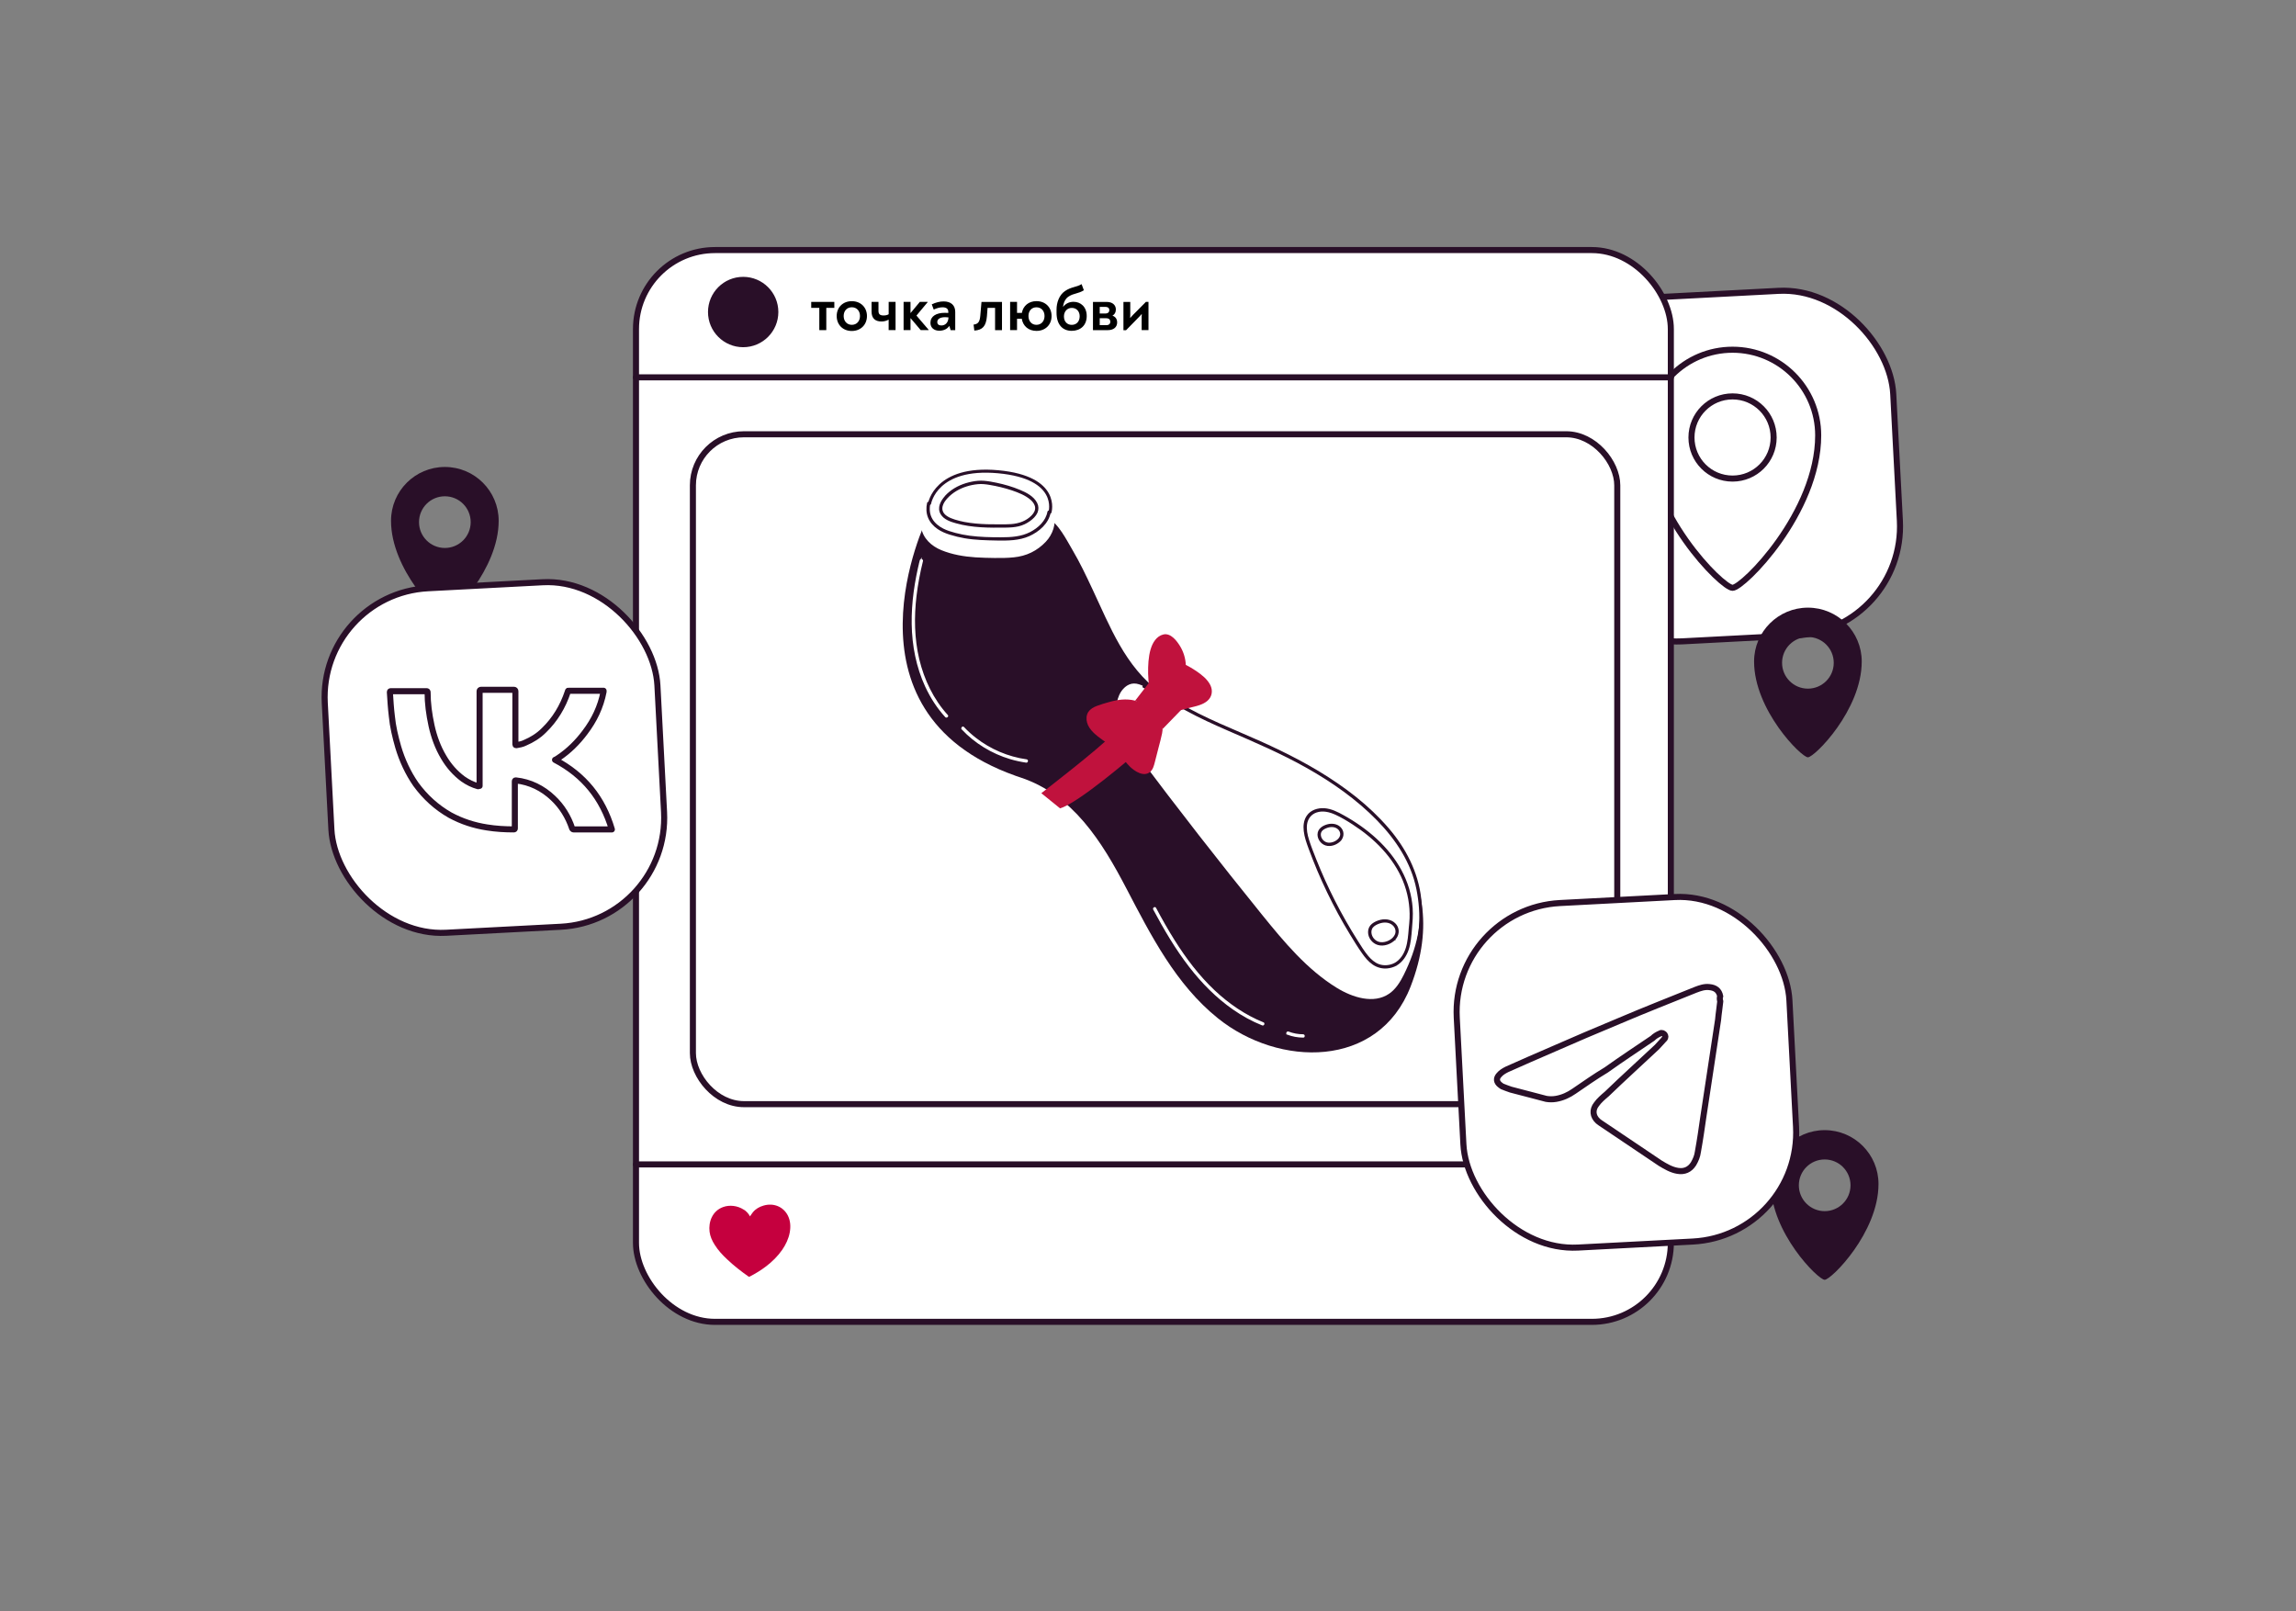 <?xml version="1.0" encoding="UTF-8"?> <svg xmlns="http://www.w3.org/2000/svg" id="_Слой_1" data-name="Слой 1" viewBox="0 0 757.16 531.28"><rect x="0" y="0" width="757.16" height="531.28" fill="#808080" stroke="none"/><defs><style> .cls-1 { fill: rgba(255, 255, 255, 0); } .cls-2, .cls-3, .cls-4, .cls-5, .cls-6, .cls-7 { stroke: #290f28; } .cls-2, .cls-3, .cls-4, .cls-5, .cls-7 { stroke-linecap: round; stroke-linejoin: round; } .cls-2, .cls-7 { fill: none; } .cls-3, .cls-8, .cls-4, .cls-5, .cls-9 { fill: #fff; } .cls-3, .cls-4, .cls-7 { stroke-width: 2px; } .cls-3, .cls-10 { fill-rule: evenodd; } .cls-11 { fill: #c5003e; } .cls-12 { fill: #c0123d; } .cls-13, .cls-6, .cls-10 { fill: #290f28; } .cls-5 { stroke-width: 2px; } .cls-9 { stroke: #fff; } .cls-9, .cls-6 { stroke-miterlimit: 10; stroke-width: .5px; } </style></defs><g id="_Слой_1-2" data-name=" Слой 1-2"><g><rect class="cls-1" x="30.28" y="12" width="709.05" height="497"></rect><rect class="cls-5" x="515.66" y="96.82" width="109.85" height="113.76" rx="35.99" ry="35.99" transform="translate(-7.26 30.07) rotate(-3)"></rect><path class="cls-3" d="m571.35,115.32c-15.59,0-28.24,12.65-28.24,28.24,0,25.48,24.79,50.27,28.24,50.27s28.24-24.79,28.24-50.27c0-15.59-12.65-28.24-28.24-28.24Zm0,42.49c-7.49,0-13.55-6.06-13.55-13.55s6.06-13.55,13.55-13.55,13.55,6.06,13.55,13.55-6.06,13.55-13.55,13.55Z"></path><path class="cls-10" d="m596.2,200.37c-9.8,0-17.75,7.94-17.75,17.75,0,16.01,15.58,31.6,17.75,31.6s17.75-15.58,17.75-31.6c0-9.8-7.94-17.75-17.75-17.75h0Zm0,26.71c-4.7,0-8.52-3.81-8.52-8.52s3.81-8.52,8.52-8.52,8.52,3.81,8.52,8.52-3.81,8.52-8.52,8.52Z"></path><path class="cls-10" d="m146.7,153.98c-9.8,0-17.75,7.94-17.75,17.75,0,16.01,15.58,31.6,17.75,31.6s17.75-15.58,17.75-31.6c0-9.8-7.94-17.75-17.75-17.75Zm0,26.71c-4.7,0-8.52-3.81-8.52-8.52s3.81-8.52,8.52-8.52,8.52,3.81,8.52,8.52-3.81,8.52-8.52,8.52Z"></path><path class="cls-10" d="m601.73,372.66c-9.8,0-17.75,7.94-17.75,17.75,0,16.01,15.58,31.6,17.75,31.6s17.75-15.58,17.75-31.6c0-9.8-7.94-17.75-17.75-17.75Zm0,26.71c-4.7,0-8.52-3.81-8.52-8.52s3.81-8.52,8.52-8.52,8.52,3.81,8.52,8.52-3.81,8.52-8.52,8.52Z"></path><rect class="cls-4" x="209.73" y="82.46" width="341.27" height="353.42" rx="26.05" ry="26.05"></rect><rect class="cls-7" x="228.5" y="143.2" width="304.83" height="220.89" rx="16.83" ry="16.83"></rect><line class="cls-7" x1="209.73" y1="124.42" x2="551" y2="124.42"></line><line class="cls-7" x1="209.73" y1="383.97" x2="551" y2="383.97"></line><rect class="cls-5" x="108.12" y="192.9" width="109.85" height="113.76" rx="35.99" ry="35.99" transform="translate(-12.85 8.88) rotate(-3)"></rect><rect class="cls-5" x="481.42" y="296.71" width="109.85" height="113.76" rx="35.99" ry="35.99" transform="translate(-17.77 28.55) rotate(-3)"></rect><path class="cls-11" d="m247.33,401.1c.32-.45.6-.92.94-1.34.93-1.14,2.14-1.82,3.52-2.22,3.29-.97,6.54.33,8.04,3.32.84,1.7.96,3.58.61,5.53-.39,2.12-1.3,3.98-2.46,5.69-1.49,2.16-3.3,3.92-5.27,5.44-1.73,1.33-3.58,2.45-5.47,3.43-.14.07-.25.08-.41-.02-2.43-1.71-4.76-3.51-6.88-5.52-1.65-1.51-3.13-3.13-4.27-4.95-.86-1.34-1.48-2.75-1.68-4.27-.42-3.28.93-6.91,4.47-8.17,2.12-.77,4.72-.47,6.73.82.91.46,1.76,1.54,2.03,2.08.03.07.07.12.09.17h.01Z"></path><g><g><path class="cls-13" d="m418.97,246.5c-2.4-.34-4.78-.82-7.08-1.66-3-1.09-5.58-3.08-8.13-5.03-1.51-.66-3.03-1.34-4.52-2.03-5.83-2.71-11.61-5.7-16.77-9.54-11.49-8.57-16.36-21.53-22.27-34.09-2.04-4.34-4.09-8.69-6.54-12.82-1.75-2.94-4.79-9.12-8.15-10.38-3.47-1.29-10.3.11-13.99.13-8.65.04-17.31.1-25.95.14,0,0-30.77,63.28,29.3,84.58,0,0,.01,0,.04.02.54.19,1.09.38,1.65.56,17.28,5.73,26.87,21.23,34.87,36.54,8.11,15.52,16.3,31.68,30.2,42.85,20.1,16.16,52.94,16.78,63.54-10.44,15.59-40.03-15.32-64.27-46.2-78.82h0Z"></path><path class="cls-8" d="m462.94,321.42c-1.18,2.37-2.63,4.73-4.82,6.24-5.07,3.5-12.09,1.28-17.33-1.95-9.81-6.05-17.34-15.11-24.6-24.07-14.09-17.41-27.87-35.08-41.3-53-4.25-5.68-8.69-12.91-5.82-19.41.88-2,2.68-3.81,4.87-3.85,1.16-.02,2.28.45,3.34.94,3.28,1.51,6.49,3.24,9.72,4.98,9.33,5.81,20.42,9.95,28.87,13.77,14.85,6.7,29.85,15.15,40.84,27.43,13.21,14.76,15.02,31.26,6.22,48.93h0Z"></path><path class="cls-6" d="m377.16,226.59c2.47,1.15,4.89,2.4,7.3,3.68,2.29,1.23,4.5,2.6,6.77,3.84,4.45,2.43,9.06,4.53,13.71,6.55,8.73,3.79,17.46,7.5,25.77,12.17,8.57,4.8,16.72,10.49,23.6,17.54,6.2,6.35,11.27,13.98,13.03,22.8,1.69,8.44,1.25,16.82-2.11,24.66-.46,1.09-.71,3.24-1.24,4.3-.17.34.11-.47.29-.82,3.88-7.82,5.12-16.27,4.14-25.04-.96-8.64-5.06-16.5-10.67-23.03-6.44-7.49-14.4-13.54-22.82-18.63-8.32-5.03-17.13-9.08-26.05-12.89-4.65-1.99-9.3-4-13.83-6.27-2.26-1.14-4.5-2.34-6.67-3.63-2.37-1.42-4.83-2.72-7.3-3.96-1.21-.62-2.43-1.2-3.67-1.78-.34-.17-.6.38-.25.54v-.02Z"></path><g><path class="cls-6" d="m460.41,318.19c1.91-1.12,3.19-3.04,3.89-5.09.73-2.15.88-4.42,1.07-6.66.2-2.33.41-4.62.24-6.96-.15-2.19-.55-4.36-1.18-6.47-1.24-4.13-3.37-7.96-6.04-11.33-2.76-3.47-6.09-6.48-9.7-9.05-1.82-1.29-3.72-2.49-5.68-3.57-1.95-1.09-4.04-2.16-6.32-2.31-2.08-.12-4.3.56-5.52,2.33-1.01,1.44-1.18,3.25-.98,4.95.23,1.99.91,3.87,1.59,5.73.91,2.45,1.87,4.88,2.88,7.29,2.04,4.82,4.32,9.53,6.81,14.13,1.25,2.3,2.55,4.56,3.91,6.79,1.28,2.11,2.58,4.23,4.01,6.25.95,1.36,2.04,2.69,3.42,3.64,1.37.93,2.97,1.38,4.63,1.23,1.04-.1,2.05-.39,2.97-.89.33-.19-.01-.67-.34-.49-1.6.88-3.68,1.09-5.4.46-1.47-.54-2.66-1.61-3.66-2.79-1.33-1.58-2.41-3.38-3.51-5.11-1.34-2.11-2.62-4.24-3.85-6.41-2.5-4.37-4.78-8.86-6.86-13.44-1.04-2.3-2.02-4.62-2.95-6.95-.85-2.14-1.72-4.3-2.4-6.49-.52-1.68-.91-3.49-.65-5.25.28-1.89,1.45-3.41,3.27-4.04,2.14-.74,4.42-.18,6.42.73,1.98.91,3.87,2.04,5.69,3.22,3.61,2.33,7,5.06,9.91,8.24,2.81,3.07,5.18,6.57,6.77,10.43,1.63,3.96,2.4,8.24,2.24,12.52-.04,1.14-.18,2.25-.28,3.39-.09,1.08-.17,2.16-.31,3.24-.28,2.18-.82,4.38-2.14,6.18-.62.84-1.38,1.56-2.29,2.09-.33.19.01.67.34.49v-.03Z"></path><path class="cls-6" d="m459.9,309.74c1.2-1.26,1.52-3.11.49-4.59-1.13-1.59-3.2-2.03-5.01-1.62-.98.22-2,.65-2.78,1.28s-1.19,1.5-1.2,2.51c-.02,1.81,1.29,3.53,3.02,4.04,1.91.57,4.13-.25,5.5-1.62.27-.27-.19-.65-.45-.38-1.05,1.05-2.65,1.69-4.14,1.57-1.57-.13-2.89-1.33-3.24-2.85-.19-.83-.08-1.75.49-2.42.56-.66,1.42-1.07,2.23-1.36,1.57-.55,3.4-.51,4.67.67.63.57,1.02,1.41.98,2.28-.02.82-.44,1.52-.99,2.1-.27.28.19.65.45.38v.02Z"></path><path class="cls-6" d="m441.86,277.22c1.02-1.07,1.28-2.62.4-3.87-.96-1.36-2.73-1.7-4.27-1.34-1.58.38-3.25,1.37-3.26,3.17,0,1.49,1.05,2.92,2.47,3.37,1.61.51,3.49-.18,4.66-1.34.27-.27-.19-.65-.45-.38-.86.86-2.19,1.39-3.41,1.28-1.25-.12-2.3-1.07-2.6-2.29-.17-.66-.08-1.4.36-1.94.45-.55,1.17-.89,1.83-1.13,1.27-.45,2.76-.42,3.81.52.52.46.84,1.15.82,1.86-.02.66-.36,1.24-.81,1.71-.27.28.19.65.45.38h-.01Z"></path></g><g><g><g><path class="cls-8" d="m307.15,164.76c.12-.14.25-.29.4-.42,5.03-5.46,12.2-8.06,19.23-6.89,3.58.6,7.16,1.54,10.55,2.87,3.1,1.23,6.49,3.02,8.42,6,2.35,3.66,1.98,8.27-.92,11.55-2.57,2.92-5.96,4.72-9.66,5.21-3.48.46-7.12.32-10.62.23-3.38-.08-6.74-.4-10.02-1.25-3.14-.82-6.31-1.83-8.48-4.55-3.07-3.83-1.82-9.22,1.13-12.77h-.01Z"></path><path class="cls-8" d="m307.6,165.15c2.32-2.72,5.43-4.85,8.77-6.1,3.35-1.25,6.96-1.59,10.49-.99,3.76.64,7.49,1.63,11,3.13,3.06,1.29,6.2,3.14,7.8,6.17,1.42,2.72,1.31,6-.22,8.65-.87,1.51-2.22,2.77-3.62,3.79-1.5,1.08-3.18,1.88-4.97,2.35-1.89.5-3.9.6-5.84.65-2.03.06-4.08,0-6.11-.06-3.82-.09-7.58-.49-11.28-1.51-3.08-.86-6.28-2.24-7.9-5.19-1.54-2.82-.94-6.27.55-8.98.38-.67.82-1.31,1.31-1.91.49-.59-.42-1.35-.92-.76-2.14,2.6-3.5,6.15-2.9,9.54.63,3.61,3.41,6.15,6.69,7.49,3.55,1.45,7.44,2.11,11.24,2.36,2.08.14,4.16.18,6.24.21,2.13.03,4.27.01,6.39-.21,2.01-.21,3.96-.7,5.79-1.6,1.79-.88,3.39-2.08,4.76-3.53,2.32-2.45,3.46-5.84,2.75-9.18-.76-3.61-3.4-6.23-6.52-8.01-1.61-.92-3.35-1.62-5.09-2.25-1.92-.68-3.88-1.25-5.86-1.7-1.95-.44-3.94-.83-5.94-.92-1.87-.08-3.73.11-5.56.53-3.72.84-7.2,2.71-10.02,5.27-.68.63-1.38,1.28-1.98,1.99-.5.59.41,1.35.92.76h.01Z"></path></g><path class="cls-8" d="m308.7,161.35c.11-.13.23-.25.36-.36,4.63-4.69,11.29-6.9,17.84-5.84,3.34.54,6.66,1.38,9.83,2.57,2.89,1.08,6.06,2.66,7.87,5.27,2.22,3.19,1.9,7.19-.76,10.02-2.37,2.51-5.51,4.05-8.95,4.45-3.24.38-6.63.22-9.87.12-3.14-.1-6.27-.4-9.33-1.16-2.93-.73-5.89-1.63-7.93-4.01-2.88-3.36-1.76-8.02.95-11.07h-.01Z"></path><g><path class="cls-8" d="m312.05,163.91c.89-.98,1.93-1.81,3.07-2.48,2.25-1.34,4.85-2.1,7.44-2.34,1.51-.14,3.07.12,4.56.38,2.43.43,4.84,1.04,7.16,1.86,2.1.74,4.29,1.66,5.99,3.14,1.39,1.25,2.22,2.96,1.2,4.73-.64,1.13-1.73,1.99-2.81,2.67-1.16.74-2.47,1.16-3.83,1.37-1.4.21-2.82.22-4.23.23-1.7,0-3.39,0-5.09-.04-3.28-.1-6.55-.4-9.73-1.26-2.22-.61-5.57-1.66-5.57-4.5,0-1.44.89-2.72,1.82-3.73h.01Z"></path><path class="cls-8" d="m312.51,164.28c1.71-1.86,3.94-3.11,6.34-3.87,1.2-.38,2.44-.62,3.7-.74s2.51.03,3.74.24c2.5.41,4.96.98,7.34,1.8,2.19.75,4.5,1.62,6.25,3.18.68.61,1.31,1.42,1.42,2.35.12,1.04-.44,1.93-1.14,2.66-1.77,1.86-4.22,2.67-6.72,2.86-1.3.1-2.61.08-3.92.08s-2.72,0-4.08-.04c-2.48-.08-4.97-.28-7.41-.75-1.07-.21-2.14-.47-3.19-.8-.85-.27-1.73-.6-2.48-1.09-.7-.45-1.31-1.08-1.5-1.92-.22-.96.14-1.93.65-2.74.28-.44.62-.84.97-1.23.51-.56-.4-1.33-.92-.76-1.49,1.65-2.68,3.96-1.41,6.1,1.05,1.76,3.29,2.49,5.15,3,5.3,1.49,10.91,1.48,16.37,1.4,1.45-.02,2.89-.11,4.31-.44,1.35-.32,2.58-.92,3.7-1.72.99-.72,1.95-1.61,2.46-2.74.46-1.03.44-2.21-.06-3.21-1.08-2.21-3.55-3.49-5.71-4.41-2.47-1.04-5.08-1.79-7.7-2.34-1.35-.28-2.72-.54-4.09-.65-1.38-.11-2.73,0-4.09.28-2.71.53-5.36,1.61-7.5,3.37-.52.42-1.01.88-1.46,1.38-.52.56.4,1.33.92.76h.03Z"></path></g></g><g><path class="cls-12" d="m367.07,242.01l6.74,7.11s-18.06,15.64-24.23,17.43l-6.18-5s18.86-14.51,23.68-19.53h0Z"></path><g><path class="cls-12" d="m358.93,234.75c.64-.99,1.72-1.57,2.79-1.98,1.29-.49,2.64-.88,3.96-1.25,1.41-.4,2.85-.72,4.31-.83,2.81-.22,5.79.34,7.97,2.21.85.6,1.68,1.21,2.47,1.89.99.86,2,1.8,2.54,3.03.56,1.27.51,2.69.25,4.03-.3,1.55-.75,3.07-1.14,4.61-.41,1.61-.82,3.22-1.24,4.84-.3,1.15-.6,2.42-1.54,3.22-2.09,1.82-5.16-.22-6.73-1.77-1.1-1.09-2.02-2.35-2.95-3.6-.68-.93-1.37-1.86-2.05-2.78-1.38-.64-2.68-1.44-3.92-2.33-2.03-1.47-4.47-3.26-5.17-5.79-.32-1.17-.24-2.46.42-3.49h0Z"></path><path class="cls-12" d="m379.46,214.07c.6-2.08,1.91-4.31,4.17-4.85,2.44-.59,4.46,2.09,5.56,3.91,1.12,1.86,1.75,3.96,1.86,6.11,1.18.6,2.32,1.27,3.41,2.01,1.81,1.24,3.7,2.68,4.69,4.69.87,1.78.57,3.8-.94,5.12-1.52,1.35-3.68,1.77-5.59,2.25-2.44.63-4.9,1.4-7.41,1.75-.02.17-.04.34-.07.51-.02.18-.18.35-.35.36-2.54.2-5.08-1.23-6.15-3.55-.85-1.84-.64-4,.36-5.71-.22-1.51-.34-3.04-.38-4.56-.04-2.67.08-5.47.83-8.05h0Z"></path><path class="cls-12" d="m378.84,225.26c5.51,0,10.59,8.92,10.59,8.92l-6.01,6.18c-1.78-5.9-9.07-9.32-9.07-9.32l4.48-5.79Z"></path></g></g></g><path class="cls-6" d="m312.27,164.1c1.75-1.89,4.02-3.19,6.47-3.95,1.23-.39,2.5-.63,3.78-.75s2.56.03,3.82.24c2.52.42,5,1.01,7.42,1.82,2.22.76,4.54,1.65,6.32,3.22.74.66,1.4,1.55,1.52,2.56.13,1.12-.46,2.09-1.2,2.87-1.83,1.91-4.34,2.77-6.92,2.96-1.3.1-2.61.08-3.92.08s-2.72,0-4.08-.04c-2.51-.08-5.01-.28-7.49-.75-1.07-.21-2.14-.47-3.19-.8-.91-.29-1.82-.63-2.62-1.16-.74-.49-1.38-1.16-1.59-2.04-.25-1.06.13-2.14.71-3.03.29-.44.62-.84.97-1.23.25-.29-.2-.66-.45-.38-1.39,1.54-2.6,3.73-1.39,5.73,1.01,1.69,3.18,2.39,4.96,2.88,5.28,1.48,10.86,1.47,16.29,1.4,1.41-.02,2.84-.1,4.22-.43,1.33-.32,2.53-.89,3.63-1.69.95-.68,1.88-1.55,2.36-2.63.43-.96.4-2.04-.07-2.99-1.04-2.13-3.48-3.37-5.57-4.23-2.45-1.03-5.03-1.77-7.62-2.32-1.35-.28-2.72-.54-4.09-.65-1.35-.11-2.68.01-4.01.28-2.65.52-5.25,1.59-7.34,3.31-.5.41-.96.85-1.4,1.33-.25.28.2.66.45.38h.02Z"></path><path class="cls-6" d="m345.66,168.79c-.56,3.14-3.11,5.47-5.84,6.88-3.03,1.56-6.42,1.75-9.76,1.75s-6.91-.07-10.32-.52c-1.6-.21-3.19-.53-4.75-.94-1.37-.36-2.74-.78-4.01-1.42-1.48-.75-2.85-1.82-3.71-3.27-.95-1.59-1.1-3.47-.71-5.25.08-.38-.5-.47-.59-.11-.34,1.56-.3,3.21.31,4.7.61,1.49,1.73,2.73,3.05,3.63,1.21.84,2.58,1.4,3.99,1.84,1.58.5,3.2.88,4.84,1.17,3.52.6,7.11.67,10.68.74,3.52.06,7.21.03,10.48-1.42,3.2-1.44,6.28-4.06,6.94-7.66.07-.38-.52-.49-.59-.11h-.01Z"></path><path class="cls-9" d="m303.55,184.83c-1.69,6.85-2.76,13.89-2.65,20.96.11,7.07,1.48,14.15,4.46,20.58,1.68,3.6,3.84,6.97,6.53,9.91.25.28.74-.06.49-.34-4.75-5.2-7.84-11.71-9.48-18.53-1.62-6.84-1.73-13.96-.91-20.91.46-3.89,1.2-7.74,2.14-11.55.09-.38-.5-.47-.59-.11Z"></path><path class="cls-9" d="m317.33,240.36c4.32,4.57,9.85,7.94,15.88,9.73,1.7.51,3.45.88,5.21,1.14.38.06.49-.53.11-.59-6.16-.86-12.06-3.38-16.96-7.22-1.37-1.07-2.66-2.25-3.85-3.51-.27-.28-.64.18-.38.45h-.01Z"></path><path class="cls-9" d="m380.53,299.82c3.51,6.55,7.28,13,11.84,18.89,4.1,5.29,8.85,10.13,14.36,13.96,2.99,2.09,6.21,3.87,9.59,5.22.35.14.61-.4.25-.54-6.03-2.43-11.45-6.16-16.18-10.61-5.15-4.85-9.44-10.54-13.2-16.51-2.21-3.5-4.23-7.1-6.18-10.75-.18-.33-.66,0-.49.34h.01Z"></path><path class="cls-9" d="m424.57,340.94c1.67.63,3.42.95,5.2.96.39,0,.33-.59-.04-.6-1.67,0-3.34-.32-4.9-.91-.35-.13-.61.41-.25.54h0Z"></path></g><path class="cls-2" d="m306.56,166.01s2.03-12.34,22.61-10.45c20.58,1.9,17.09,13.33,17.09,13.33"></path></g><path class="cls-4" d="m567.3,330.15c-.18,1.98-.54,3.95-.72,6.12-1.62,10.79-3.24,21.4-4.86,32.02-.54,3.78-1.08,7.55-1.8,11.51-.18,1.44-.72,2.69-1.44,3.95-1.26,1.98-3.06,2.69-5.21,2.34s-3.95-1.44-5.75-2.52c-6.66-4.5-13.13-8.81-19.79-13.31-.18-.18-.54-.36-.72-.54-1.8-1.62-1.98-3.78-.54-5.58.89-1.26,2.15-2.34,3.41-3.41,5.4-5.21,10.98-10.25,16.54-15.47.72-.72,1.44-1.62,2.15-2.34.18-.18.18-.36.36-.36.36-.54.36-.89,0-1.44-.36-.36-.89-.72-1.44-.36-.89.36-1.8.89-2.52,1.62-5.04,3.41-10.25,6.84-15.29,10.44-3.6,2.15-7.19,4.67-10.61,7.01-1.8,1.26-3.78,2.15-5.93,2.52-1.08.18-2.15.18-3.24,0-3.95-1.08-7.73-1.98-11.7-3.06-1.08-.36-1.98-.72-2.88-1.08-.18-.18-.54-.36-.72-.54-1.08-.89-1.26-1.98-.36-3.06.72-.89,1.62-1.44,2.69-1.98,4.86-2.15,9.72-4.32,14.76-6.47,7.38-3.24,14.93-6.47,22.31-9.53,8.45-3.6,16.73-6.84,25.18-10.25,1.44-.54,2.88-1.08,4.5-.89,1.98.18,3.24,1.08,3.6,3.06-.18.36-.18.89,0,1.62h0Z"></path><path class="cls-4" d="m158.16,259.14v-31.19c0-.32.16-.49.49-.49h10.82c.32,0,.49.16.49.49v17.45c0,.17,0,.32.32.32.97-.17,1.94-.32,2.9-.81,2.26-.97,4.36-2.26,6.14-4.04,3.71-3.56,6.31-7.92,7.92-12.77.17-.49,0-.32.49-.32h11.31v.32c-.97,5.01-3.07,9.38-6.14,13.41-2.42,3.24-5.33,6.14-8.73,8.4-.32.17-.65.49-1.13.65h0c9.53,5.01,15.67,12.6,18.74,22.94h-12.6c-.32,0-.32-.17-.49-.32-1.29-3.88-3.39-7.27-6.31-10.02-3.39-3.24-7.6-5.33-12.28-5.82-.32,0-.32.17-.32.32v15.51c0,.21-.11.32-.32.32-2.9,0-5.98-.17-8.89-.65-4.2-.65-8.24-1.94-12.12-4.04-4.53-2.58-8.24-5.98-11.31-10.18-2.58-3.71-4.53-7.92-5.82-12.28-.97-3.39-1.78-6.78-2.1-10.18-.32-2.58-.49-5.33-.65-7.92,0-.32.17-.32.32-.32h11.8c.21,0,.32.11.32.32,0,3.71.49,7.27,1.29,10.99.81,3.71,2.1,7.27,4.04,10.5,1.61,2.75,3.71,5.17,6.31,7.11,1.61,1.13,3.24,1.94,5.01,2.42.17-.17.32-.17.49-.17h0v.04Z"></path><circle class="cls-13" cx="245.08" cy="102.89" r="11.6"></circle><g><path d="m270.19,108.86v-7.34h-2.67v-1.97h7.62v1.97h-2.65v7.34h-2.3Z"></path><path d="m275.92,104.21c0-2.88,2.07-4.9,4.98-4.9s5,2.02,5,4.9-2.09,4.93-5,4.93-4.98-2.04-4.98-4.93Zm7.68,0c0-1.71-1.08-2.89-2.69-2.89s-2.69,1.19-2.69,2.89,1.1,2.9,2.69,2.9,2.69-1.19,2.69-2.9Z"></path><path d="m293.05,99.55h2.28v9.3h-2.28v-3.45c-.68.38-1.48.61-2.34.61-2.09,0-3.29-1.03-3.29-3.26v-3.21h2.28v3c0,1.08.54,1.48,1.65,1.48.68,0,1.21-.1,1.71-.4v-4.09h0Z"></path><path d="m302.22,104.06l4.01,4.69v.1h-2.61l-3.36-3.96v3.96h-2.28v-9.3h2.28v3.69l3.07-3.69h2.58v.09l-3.69,4.42h-.01Z"></path><path d="m315.01,102.85v6.01h-1.52l-.42-1.4c-.68.98-1.79,1.59-3.31,1.59-1.71,0-2.93-.96-2.93-2.61,0-2.13,1.88-3.29,4.72-3.29.47,0,.84.02,1.17.04v-.42c0-.96-.71-1.44-1.9-1.44-.92,0-1.94.29-2.9.75l-.65-1.73c1.38-.63,2.65-.96,3.9-.96,2.37,0,3.84,1.21,3.84,3.47h.01Zm-2.23,1.81c-.38-.04-.66-.07-1.08-.07-1.65,0-2.61.59-2.61,1.6,0,.73.5,1.13,1.34,1.13,1.34,0,2.32-.98,2.35-2.67h0Z"></path><path d="m321.06,107.03c1.59-.17,2.04-1.04,2.21-2.88l.4-4.59h6.76v9.3h-2.28v-7.34h-2.48l-.21,2.77c-.28,3.21-1.38,4.53-4.15,4.72l-.25-1.98h.01Z"></path><path d="m346.78,104.21c0,2.88-2.04,4.9-4.98,4.9-2.61,0-4.46-1.6-4.84-3.99h-1.57v3.73h-2.28v-9.3h2.28v3.63h1.59c.42-2.32,2.25-3.88,4.82-3.88,2.94,0,4.98,2.04,4.98,4.9h0Zm-2.32,0c0-1.71-1.08-2.88-2.67-2.88s-2.63,1.17-2.63,2.88,1.06,2.9,2.63,2.9,2.67-1.19,2.67-2.9Z"></path><path d="m358.37,104.21c0,3.17-2.15,4.88-4.95,4.88-3.03,0-5-2.07-5-5.94v-1.08c0-2.21.82-4.76,2.79-6.1,2.11-1.44,3.82-1.24,5.47-2.28l.75,2.02c-1.81,1.15-3.34.98-4.95,2.02-1.06.64-1.73,1.86-1.92,3.48.94-1.19,2.15-1.69,3.47-1.69,2.35,0,4.34,1.67,4.34,4.67h0Zm-2.32.07c0-1.52-.96-2.75-2.61-2.75-1.5,0-2.58,1.17-2.58,2.82,0,1.73,1.1,2.77,2.56,2.77,1.71,0,2.63-1.25,2.63-2.84h0Z"></path><path d="m368.41,106.28c0,1.65-1.23,2.58-3.05,2.58h-4.93v-9.3h4.57c1.78,0,2.98.96,2.98,2.49,0,1.02-.44,1.65-1.13,2.04.94.31,1.55,1.06,1.55,2.19h0Zm-5.75-5.07v2.16h1.9c.89,0,1.27-.52,1.27-1.13,0-.56-.38-1.04-1.27-1.04h-1.9Zm2.15,6.01c.92,0,1.34-.46,1.34-1.13s-.42-1.15-1.34-1.15h-2.15v2.28h2.15Z"></path><path d="m377.87,99.55h.87v9.3h-2.25v-4.25c0-.35,0-.71.04-1.08-.28.33-.54.63-.84.92l-4.34,4.44h-.87v-9.32h2.25v4.17c0,.4,0,.77-.04,1.15.31-.38.63-.71.94-1.04l4.23-4.27h.01Z"></path></g></g></g></svg> 